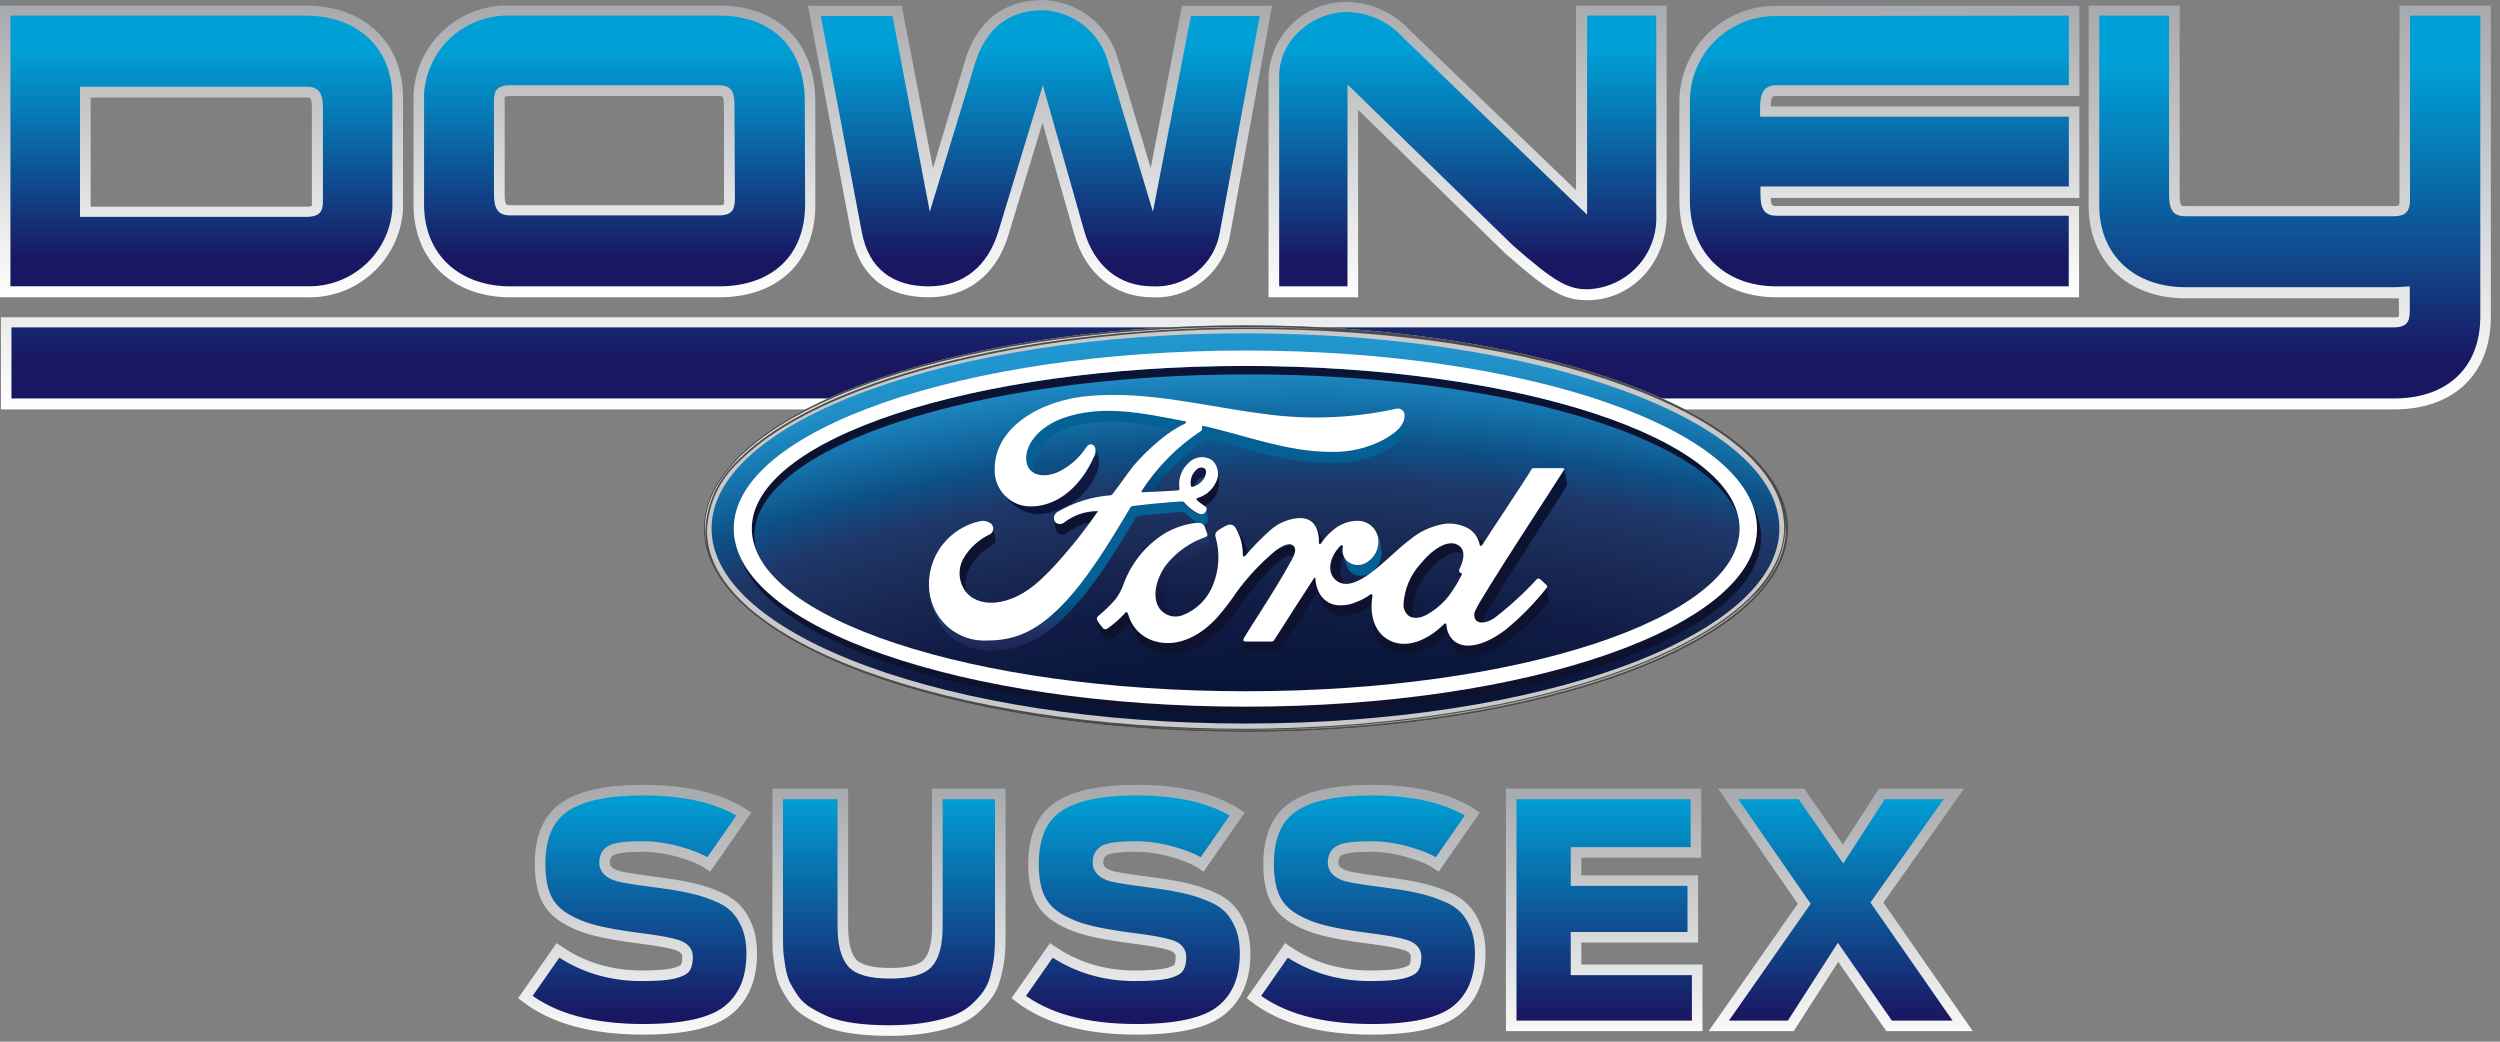 <?xml version="1.0" encoding="UTF-8"?> <svg xmlns="http://www.w3.org/2000/svg" width="240" height="100" viewBox="0 0 240 100" fill="none"><rect x="0" y="0" width="240" height="100" fill="#808080" stroke="none"/><path d="M29.39 28.54H0V0.53H29.35C34.94 0.53 38.69 4.09 38.69 9.41V20.13C38.538 22.464 37.483 24.648 35.749 26.217C34.015 27.787 31.738 28.62 29.4 28.54H29.39ZM8.7 19.84H29.39C29.577 19.857 29.766 19.83 29.94 19.76C29.94 19.7 29.94 19.37 29.94 19.17V10.53C29.94 9.36 29.83 9.36 29.41 9.36H8.7V19.84Z" fill="url(#paint0_linear_2596_21434)"></path><path d="M69 28.54H49C43.44 28.54 39.7 24.97 39.7 19.66V8.93C39.854 6.596 40.912 4.413 42.648 2.845C44.384 1.277 46.662 0.447 49 0.53H69C74.72 0.53 78.27 4.08 78.27 9.79V19.66C78.27 25.14 74.72 28.54 69 28.54ZM49 9.22C48.813 9.203 48.624 9.23 48.45 9.3C48.437 9.5 48.437 9.7 48.45 9.9V18.54C48.45 19.7 48.57 19.7 48.99 19.7H69C69.17 19.717 69.341 19.693 69.5 19.63C69.525 19.384 69.525 19.136 69.5 18.89V10.39C69.5 9.22 69.42 9.22 69.03 9.22H49Z" fill="url(#paint1_linear_2596_21434)"></path><path d="M110.65 28.54C107.03 28.54 104.23 26.31 103.14 22.54L100.08 11.8L96.8 22.59C95.66 26.37 92.87 28.54 89.15 28.54C85.03 28.54 82.46 26.44 81.73 22.48L77.57 0.56H86.57L89.57 16.15L92.65 5.81C93.8 2 96.38 0 100.11 0C101.787 0.053 103.402 0.65 104.711 1.699C106.02 2.749 106.953 4.195 107.37 5.82L110.47 16.14L113.47 0.56H122.12L118.1 22.48C117.819 24.229 116.905 25.813 115.531 26.931C114.157 28.049 112.419 28.621 110.65 28.54Z" fill="url(#paint2_linear_2596_21434)"></path><path d="M152.36 28.82C149.99 28.82 148.48 27.82 144.53 24.35L130.38 10.54V28.54H121.78V7.33C121.863 5.386 122.702 3.55 124.118 2.215C125.533 0.88 127.414 0.15 129.36 0.18C130.493 0.212 131.607 0.47 132.638 0.941C133.669 1.412 134.594 2.085 135.36 2.92L151.3 18.26V0.53H160V20.64C160 25.23 156.65 28.82 152.38 28.82H152.36Z" fill="url(#paint3_linear_2596_21434)"></path><path d="M199.62 28.54H170.55C164.97 28.54 161.22 24.81 161.22 19.27V9.86C161.209 8.633 161.444 7.417 161.909 6.281C162.374 5.146 163.062 4.115 163.931 3.249C164.8 2.383 165.833 1.699 166.969 1.237C168.106 0.776 169.323 0.545 170.55 0.56H199.62V9.22H170.55C170.18 9.22 170.01 9.22 169.99 10.22H199.62V19H170C170 19.78 170.18 19.78 170.52 19.78H199.59V28.59L199.62 28.54Z" fill="url(#paint4_linear_2596_21434)"></path><path d="M229.87 39.3H0.09V30.46H229.79C229.96 30.477 230.131 30.453 230.29 30.39C230.315 30.141 230.315 29.889 230.29 29.64V28.64H209.81C204.25 28.64 200.51 25.07 200.51 19.76V0.53H209.25V18.62C209.25 19.78 209.36 19.78 209.78 19.78H229.78C229.954 19.798 230.13 19.771 230.29 19.7C230.33 19.608 230.35 19.51 230.35 19.41V0.53H239.12V30.42C239.12 35.89 235.57 39.3 229.86 39.3H229.87Z" fill="url(#paint5_linear_2596_21434)"></path><path d="M1 1.5H29.35C34.2 1.5 37.67 4.5 37.67 9.37V20C37.536 22.08 36.596 24.025 35.049 25.422C33.503 26.819 31.473 27.557 29.39 27.48H1V1.5ZM7.68 20.82H29.39C31 20.82 31 20 31 19.13V10.49C31 9.23 30.82 8.32 29.45 8.32H7.68V20.82Z" fill="url(#paint6_linear_2596_21434)"></path><path d="M77.29 19.62C77.29 24.62 74.02 27.49 69.03 27.49H49C44.16 27.49 40.71 24.49 40.71 19.62V9C40.839 6.915 41.779 4.963 43.328 3.562C44.877 2.16 46.913 1.42 49 1.5H69C74.45 1.5 77.26 4.91 77.26 9.76L77.29 19.62ZM70.51 10.35C70.51 9.26 70.51 8.18 69.03 8.18H49C47.42 8.18 47.42 9.02 47.42 9.86V18.5C47.42 19.76 47.6 20.68 48.97 20.68H69C70.55 20.68 70.55 19.8 70.55 18.85L70.51 10.35Z" fill="url(#paint7_linear_2596_21434)"></path><path d="M85.68 1.54L89.26 20.33L93.61 6.07C94.61 2.84 96.74 0.98 100.11 0.98C101.567 1.038 102.966 1.565 104.099 2.482C105.232 3.399 106.039 4.657 106.4 6.07L110.68 20.33L114.33 1.54H120.93L117.11 22.26C116.87 23.778 116.075 25.153 114.88 26.119C113.685 27.085 112.174 27.573 110.64 27.49C107.41 27.49 105.06 25.49 104.11 22.26L100.11 8.18L95.83 22.26C94.83 25.52 92.53 27.49 89.15 27.49C85.77 27.49 83.4 25.87 82.73 22.26L78.8 1.54H85.68Z" fill="url(#paint8_linear_2596_21434)"></path><path d="M122.8 7.3C122.8 3.86 125.96 1.15 129.36 1.15C130.37 1.177 131.365 1.409 132.283 1.832C133.201 2.255 134.023 2.86 134.7 3.61L152.36 20.61V1.5H159V20.61C159.043 21.515 158.906 22.419 158.596 23.271C158.287 24.122 157.811 24.904 157.197 25.57C156.583 26.236 155.843 26.773 155.019 27.151C154.196 27.529 153.305 27.739 152.4 27.77C150.47 27.77 149.21 27.03 145.24 23.56L129.36 8.11V27.49H122.8V7.3Z" fill="url(#paint9_linear_2596_21434)"></path><path d="M198.61 1.5V8.18H170.55C169.15 8.18 168.97 9.23 168.97 10.35V11.2H198.61V17.9H169V18.5C169 19.76 169.17 20.71 170.54 20.71H198.6V27.49H170.55C165.55 27.49 162.23 24.22 162.23 19.24V9.83C162.215 8.735 162.42 7.648 162.834 6.633C163.247 5.619 163.86 4.697 164.636 3.924C165.412 3.151 166.335 2.542 167.351 2.132C168.367 1.722 169.455 1.521 170.55 1.54L198.61 1.5Z" fill="url(#paint10_linear_2596_21434)"></path><path d="M231.34 27.5C230.85 27.5 230.34 27.57 229.86 27.57H209.81C204.97 27.57 201.53 24.57 201.53 19.71V1.5H208.23V18.58C208.23 19.85 208.41 20.76 209.78 20.76H229.78C231.05 20.76 231.29 20.16 231.36 19.42V1.5H238.11V30.38C238.11 35.38 234.84 38.25 229.85 38.25H1.1V31.43H229.79C231.34 31.43 231.34 30.56 231.34 29.61V27.5Z" fill="url(#paint11_linear_2596_21434)"></path><path d="M119.56 31.23C90.67 31.23 67.56 39.89 67.56 50.75C67.56 61.61 90.91 70.27 119.61 70.27C148.31 70.27 171.67 61.51 171.67 50.75C171.67 39.99 148.31 31.23 119.61 31.23M171.35 49.23C171.35 49.33 171.35 49.42 171.35 49.51C171.344 49.417 171.344 49.323 171.35 49.23Z" fill="#C9C9CA"></path><path d="M119.56 32C91.25 32 68.31 40.37 68.31 50.73C68.31 61.09 91.25 69.46 119.56 69.46C147.87 69.46 170.82 61.08 170.82 50.73C170.82 40.38 147.88 32 119.56 32Z" fill="url(#paint12_radial_2596_21434)"></path><path d="M119.8 35.94C143.87 35.94 163.8 41.82 166.8 49.43C164.8 41.43 144.4 35.13 119.57 35.13C93.4 35.13 72.18 42.13 72.18 50.74C72.183 51.453 72.322 52.159 72.59 52.82C72.479 52.375 72.422 51.919 72.42 51.46C72.42 42.89 93.63 35.94 119.81 35.94H119.8Z" fill="url(#paint13_linear_2596_21434)"></path><path d="M168.36 48.79C168.573 49.435 168.677 50.111 168.67 50.79C168.67 60.24 146.67 67.89 119.56 67.89C95.42 67.89 75.35 61.83 71.22 53.84C74.36 62.14 94.88 68.55 119.76 68.58H120.06C147.11 68.58 169.06 60.98 169.06 51.58C169.051 50.612 168.825 49.659 168.4 48.79H168.36Z" fill="url(#paint14_linear_2596_21434)"></path><path d="M129 53.38C128.89 53.096 128.869 52.786 128.94 52.49C128.94 52.38 128.82 52.28 128.7 52.4C127.6 53.54 127.52 55.03 128.24 55.69C128.476 55.913 128.785 56.045 129.11 56.06C128.833 55.672 128.675 55.212 128.656 54.736C128.636 54.26 128.756 53.789 129 53.38Z" fill="url(#paint15_linear_2596_21434)"></path><path d="M140.15 55.58L140.32 55.24C140.32 55.14 140.32 55.12 140.32 55.1C140.32 55.08 140.09 54.97 140.08 54.88C140.074 54.864 140.074 54.846 140.08 54.83C140.08 55.01 140.14 55.33 140.17 55.57L140.15 55.58Z" fill="url(#paint16_linear_2596_21434)"></path><path d="M141.4 51.09C141.741 51.395 141.967 51.808 142.04 52.26C142.04 52.45 142.19 52.47 142.31 52.31C142.342 52.254 142.379 52.2 142.42 52.15L142.32 52.02C142.034 51.69 141.727 51.38 141.4 51.09Z" fill="url(#paint17_linear_2596_21434)"></path><path d="M126.17 50.37C126.49 50.883 126.634 51.487 126.58 52.09C126.58 52.28 126.71 52.26 126.81 52.09L126.95 51.89C126.789 51.326 126.524 50.797 126.17 50.33V50.37Z" fill="url(#paint18_linear_2596_21434)"></path><path d="M139.86 52.32C138.96 51.88 137.57 52.68 136.32 54.22C135.377 55.268 134.814 56.603 134.72 58.01C134.702 58.241 134.743 58.474 134.842 58.684C134.94 58.894 135.091 59.076 135.28 59.21C135.4 59.278 135.533 59.322 135.67 59.34C135.622 59.178 135.598 59.009 135.6 58.84C135.584 57.432 136.082 56.067 137 55C138.25 53.47 139.55 52.71 140.46 53.13C140.44 52.953 140.373 52.784 140.265 52.642C140.158 52.499 140.015 52.388 139.85 52.32H139.86Z" fill="url(#paint19_linear_2596_21434)"></path><path d="M112.74 54.87C113.577 53.797 114.71 52.994 116 52.56C116.031 52.551 116.061 52.536 116.085 52.515C116.11 52.494 116.131 52.468 116.145 52.439C116.159 52.41 116.167 52.377 116.168 52.345C116.169 52.312 116.163 52.28 116.15 52.25C116.1 52.01 115.93 51.4 115.87 51.25C115.885 51.279 115.892 51.311 115.892 51.344C115.892 51.376 115.884 51.408 115.87 51.437C115.855 51.467 115.834 51.492 115.808 51.511C115.782 51.531 115.752 51.544 115.72 51.55C114.258 52.066 112.97 52.98 112 54.19C110.91 55.66 110.61 57.43 111.35 58.44C111.505 58.666 111.715 58.848 111.96 58.97C111.773 58.27 111.75 57.535 111.892 56.825C112.035 56.114 112.338 55.445 112.78 54.87H112.74Z" fill="url(#paint20_linear_2596_21434)"></path><path d="M119.75 62.56H122.63C122.684 62.558 122.736 62.542 122.781 62.514C122.827 62.486 122.864 62.447 122.89 62.4C124.07 60.57 125.31 58.58 126.51 56.75C126.609 57.426 126.92 58.053 127.4 58.54C127.619 58.74 127.876 58.893 128.157 58.99C128.437 59.086 128.734 59.123 129.03 59.1C129.706 59.056 130.366 58.876 130.97 58.57C131.21 58.463 131.441 58.336 131.66 58.19C131.663 57.854 131.696 57.52 131.76 57.19C131.76 57.19 131.76 56.92 131.53 57.06C131.132 57.353 130.694 57.589 130.23 57.76C129.735 57.989 129.195 58.101 128.65 58.09C128.248 58.105 127.85 58.011 127.498 57.817C127.146 57.623 126.853 57.337 126.65 56.99C126.393 56.531 126.252 56.016 126.24 55.49C126.24 55.49 126.17 55.35 126.09 55.49C124.8 57.49 123.59 59.39 122.3 61.4C122.276 61.448 122.239 61.489 122.193 61.517C122.147 61.545 122.094 61.56 122.04 61.56H119.49C119.454 61.562 119.418 61.553 119.387 61.533C119.356 61.513 119.333 61.484 119.32 61.45C119.39 61.76 119.5 62.31 119.53 62.45C119.537 62.492 119.56 62.529 119.593 62.555C119.626 62.581 119.668 62.593 119.71 62.59L119.75 62.56Z" fill="url(#paint21_linear_2596_21434)"></path><path d="M132.35 61.46C132.594 61.873 132.938 62.217 133.35 62.46C135.04 63.3 137.45 62.35 139 60.87C139.07 61.14 139.16 61.46 139.17 61.51C139.252 61.81 139.395 62.089 139.59 62.33C140.64 63.53 142.89 62.98 145.23 61.17C146.508 60.163 147.672 59.02 148.7 57.76C148.7 57.71 148.7 57.62 148.7 57.49C148.63 57.19 148.52 56.65 148.46 56.37C148.459 56.418 148.441 56.464 148.41 56.5C147.253 57.972 145.939 59.313 144.49 60.5C142.49 62.08 140.42 62.5 139.41 61.5C139.055 61.128 138.842 60.643 138.81 60.13C138.81 59.88 138.67 59.87 138.55 59.99C137.35 61.18 135.26 62.5 133.35 61.56C132.9 61.323 132.514 60.981 132.223 60.563C131.932 60.146 131.746 59.664 131.68 59.16C131.774 59.971 131.98 60.765 132.29 61.52L132.35 61.46Z" fill="url(#paint22_linear_2596_21434)"></path><path d="M131.51 55C131.896 54.784 132.208 54.456 132.406 54.06C132.604 53.665 132.679 53.219 132.62 52.78C132.586 52.198 132.422 51.63 132.14 51.12C132.338 51.483 132.408 51.902 132.34 52.31C132.294 52.68 132.159 53.033 131.946 53.34C131.734 53.646 131.45 53.897 131.12 54.07C130.842 54.219 130.525 54.281 130.211 54.247C129.897 54.213 129.6 54.085 129.36 53.88C129.214 53.748 129.101 53.584 129.03 53.4C129.092 53.824 129.22 54.236 129.41 54.62C129.52 54.786 129.663 54.928 129.83 55.038C129.996 55.147 130.183 55.222 130.379 55.257C130.575 55.293 130.776 55.288 130.971 55.244C131.165 55.2 131.349 55.117 131.51 55Z" fill="url(#paint23_linear_2596_21434)"></path><path d="M150.14 45.15C149.75 45.83 142.14 57.44 141.64 58.64C141.563 58.774 141.522 58.925 141.522 59.08C141.522 59.234 141.563 59.386 141.64 59.52C141.714 59.618 141.812 59.695 141.924 59.746C142.035 59.796 142.158 59.819 142.28 59.81C142.32 59.642 142.373 59.479 142.44 59.32C142.92 58.12 150.06 47.32 150.44 46.58C150.46 46.525 150.46 46.465 150.44 46.41C150.44 46.3 150.18 45.15 150.15 45.04C150.158 45.057 150.161 45.076 150.161 45.095C150.161 45.114 150.158 45.133 150.15 45.15H150.14Z" fill="url(#paint24_linear_2596_21434)"></path><path d="M118.5 50.55L118.56 50.62C119.044 51.415 119.297 52.329 119.29 53.26C119.29 53.47 119.41 53.48 119.51 53.37L119.78 53.08C119.645 52.57 119.461 52.074 119.23 51.6C119.035 51.219 118.789 50.866 118.5 50.55Z" fill="url(#paint25_linear_2596_21434)"></path><path d="M106.19 61.4C106.246 61.429 106.307 61.444 106.37 61.444C106.433 61.444 106.494 61.429 106.55 61.4C107.207 61.029 107.801 60.556 108.31 60C108.42 59.89 108.54 60 108.58 60.08C108.738 60.556 108.964 61.008 109.25 61.42C109.633 61.995 110.212 62.411 110.88 62.59C112.014 62.911 113.224 62.837 114.31 62.38C115.525 61.864 116.614 61.089 117.5 60.11C118.177 59.337 118.805 58.522 119.38 57.67C120.358 56.33 121.467 55.09 122.69 53.97C123.23 53.51 123.81 53.21 124.18 53.36C124.4 52.79 124.3 52.47 124.06 52.36C123.82 52.25 122.99 52.48 122.39 52.94C120.992 54.12 119.74 55.463 118.66 56.94C118.087 57.794 117.459 58.609 116.78 59.38C115.09 61.22 112.84 62.28 110.67 61.55C110.096 61.354 109.58 61.018 109.168 60.573C108.756 60.128 108.461 59.587 108.31 59C108.24 58.77 108.11 58.71 107.99 58.86C107.505 59.425 106.946 59.922 106.33 60.34C106.281 60.385 106.221 60.415 106.156 60.429C106.091 60.443 106.023 60.44 105.96 60.42C105.703 60.16 105.481 59.868 105.3 59.55C105.3 59.55 105.3 59.55 105.3 59.49C105.378 60.211 105.699 60.885 106.21 61.4H106.19Z" fill="url(#paint26_linear_2596_21434)"></path><path d="M93.12 54.47C93.589 53.576 94.313 52.842 95.2 52.36C95.52 52.15 95.67 51.95 95.48 51.42C95.42 51.26 95.39 50.99 95.33 50.74C95.34 50.854 95.316 50.968 95.261 51.068C95.206 51.167 95.122 51.248 95.02 51.3C93.933 51.809 93.029 52.64 92.43 53.68C92.179 54.146 92.06 54.671 92.085 55.199C92.109 55.728 92.277 56.239 92.57 56.68C92.628 56.764 92.691 56.844 92.76 56.92C92.59 56.08 92.718 55.207 93.12 54.45V54.47Z" fill="url(#paint27_linear_2596_21434)"></path><path d="M102.59 41.07C105.96 39.96 109.7 40.66 112.71 41.31C113.14 41.04 113.5 40.86 113.87 40.66C114.06 40.56 113.87 40.45 113.79 40.45C109.91 39.72 105.87 38.77 102.01 40.2C99.34 41.2 98.16 43.32 98.73 44.74C98.827 44.994 99.002 45.211 99.23 45.36C99.05 44.06 100.02 41.92 102.59 41.07Z" fill="url(#paint28_linear_2596_21434)"></path><path d="M91.66 61.39C92.666 62.105 93.876 62.477 95.11 62.45C97.68 62.45 100.03 61.45 102.52 58.9C105.01 56.35 106.98 53.08 109.02 49.72C109.09 49.61 109.16 49.55 109.51 49.51C110.79 49.35 111.93 49.28 113.07 49.17C113.4 49.17 113.66 49.11 113.78 49.23C114.143 49.605 114.545 49.941 114.98 50.23C115.163 50.215 115.344 50.269 115.49 50.38C115.614 50.362 115.729 50.306 115.82 50.22C115.879 50.161 115.922 50.087 115.945 50.007C115.968 49.926 115.969 49.841 115.95 49.76C115.909 49.42 115.836 49.085 115.73 48.76C115.757 48.834 115.763 48.914 115.745 48.99C115.727 49.066 115.687 49.136 115.63 49.19C115.581 49.252 115.519 49.302 115.448 49.336C115.377 49.371 115.299 49.389 115.22 49.39C115.072 49.379 114.93 49.327 114.81 49.24C114.364 49.003 113.967 48.684 113.64 48.3C113.53 48.16 113.47 48.16 113.2 48.17C111.99 48.24 110.11 48.43 108.83 48.59C108.52 48.59 108.47 48.68 108.41 48.79C106.41 52.15 104.19 55.79 101.8 58.2C99.24 60.81 97.11 61.49 94.8 61.51C93.55 61.586 92.313 61.222 91.305 60.48C90.296 59.738 89.58 58.666 89.28 57.45C89.598 59.005 90.421 60.411 91.62 61.45L91.66 61.39Z" fill="url(#paint29_linear_2596_21434)"></path><path d="M101.3 50.09C101.241 50.005 101.209 49.904 101.21 49.8C101.199 50.247 101.298 50.691 101.5 51.09C101.554 51.158 101.622 51.214 101.698 51.256C101.774 51.298 101.858 51.324 101.944 51.333C102.031 51.343 102.118 51.335 102.201 51.31C102.285 51.285 102.363 51.245 102.43 51.19C103.1 50.668 103.879 50.306 104.71 50.13L105.38 49.2C105.386 49.188 105.389 49.174 105.389 49.16C105.389 49.146 105.386 49.132 105.38 49.12C105.38 49.12 105.38 49.12 105.29 49.12C104.148 49.141 103.043 49.53 102.14 50.23C102.009 50.321 101.849 50.357 101.692 50.331C101.535 50.305 101.394 50.218 101.3 50.09Z" fill="url(#paint30_linear_2596_21434)"></path><path d="M132.75 42.22C131.184 43.028 129.441 43.43 127.68 43.39C123.41 43.39 119.43 41.76 115.31 40.86C115.31 41.04 115.37 41.26 115.22 41.37C112.926 42.878 110.974 44.851 109.49 47.16C109.49 47.21 109.49 47.27 109.55 47.26H110.62C111.843 45.422 113.424 43.851 115.27 42.64C115.43 42.53 115.58 42.45 115.53 42.01C119.66 42.92 122.8 44.44 128.13 44.46C129.87 44.427 131.579 43.999 133.13 43.21C134.52 42.37 134.89 41.76 134.94 41.11C134.941 40.888 134.914 40.666 134.86 40.45C134.829 40.211 134.782 39.973 134.72 39.74C134.741 39.836 134.741 39.934 134.72 40.03C134.72 40.78 134.1 41.49 132.72 42.27L132.75 42.22Z" fill="url(#paint31_linear_2596_21434)"></path><path d="M114.91 45L114.75 45.15C114.572 45.333 114.438 45.554 114.356 45.797C114.275 46.039 114.249 46.296 114.28 46.55C114.28 46.72 114.38 46.76 114.45 46.74L114.69 46.67C114.724 46.41 114.852 46.172 115.05 46C115.126 45.929 115.216 45.876 115.314 45.843C115.413 45.81 115.517 45.799 115.62 45.81C115.77 45.5 115.82 45.13 115.62 44.96C115.517 44.88 115.39 44.837 115.26 44.837C115.13 44.837 115.003 44.88 114.9 44.96L114.91 45Z" fill="url(#paint32_linear_2596_21434)"></path><path d="M116.55 46.46C116.38 46.783 116.146 47.069 115.863 47.299C115.579 47.529 115.252 47.7 114.9 47.8C114.9 47.8 114.77 47.8 114.79 47.95C114.81 48.1 115.24 48.36 115.52 48.56H115.62C116.134 48.349 116.546 47.948 116.77 47.44C117.004 46.973 117.081 46.444 116.99 45.93C116.96 45.505 116.855 45.089 116.68 44.7C116.797 44.99 116.846 45.303 116.824 45.615C116.801 45.927 116.708 46.23 116.55 46.5V46.46Z" fill="url(#paint33_linear_2596_21434)"></path><path d="M105.08 43.79C103.95 46.44 101.8 48.55 99.17 48.63C98.535 48.674 97.901 48.537 97.34 48.237C96.779 47.936 96.315 47.483 96 46.93C96.449 47.701 97.077 48.352 97.83 48.83C98.456 49.207 99.18 49.388 99.91 49.35C101.135 49.235 102.302 48.774 103.276 48.022C104.249 47.27 104.989 46.256 105.41 45.1C105.548 44.63 105.548 44.13 105.41 43.66C105.372 43.422 105.312 43.187 105.23 42.96C105.317 43.235 105.292 43.533 105.16 43.79H105.08Z" fill="url(#paint34_linear_2596_21434)"></path><path d="M119.56 31.23C90.67 31.23 67.56 39.89 67.56 50.75C67.56 61.61 90.91 70.27 119.61 70.27C148.31 70.27 171.67 61.51 171.67 50.75C171.67 39.99 148.31 31.23 119.61 31.23M67.87 51C67.912 49.725 68.211 48.472 68.749 47.316C69.287 46.16 70.052 45.124 71 44.27C78.46 36.76 98 31.68 119.5 31.59C148 31.47 171.23 39.97 171.28 50.59C171.28 52.87 170.22 55.11 168.1 57.24C160.65 64.76 141.19 69.87 119.67 69.96C91.15 70 67.92 61.53 67.87 51ZM171.3 49.24C171.3 49.34 171.3 49.43 171.3 49.52C171.294 49.427 171.294 49.333 171.3 49.24Z" fill="#4C4C4C"></path><path d="M67.67 50.75C67.672 51.258 67.729 51.764 67.84 52.26C67.757 51.832 67.713 51.396 67.71 50.96C67.755 49.673 68.058 48.407 68.6 47.239C69.143 46.071 69.915 45.024 70.87 44.16C78.36 36.6 97.87 31.52 119.48 31.43C122.48 31.43 125.39 31.5 128.25 31.67C125.357 31.477 122.46 31.383 119.56 31.39C90.79 31.39 67.67 40 67.67 50.75Z" fill="url(#paint35_linear_2596_21434)"></path><path d="M168.2 57.31C160.73 64.84 141.2 69.98 119.65 70.07C116.67 70.07 113.693 69.99 110.72 69.83C113.59 70.01 116.55 70.1 119.56 70.1C148.18 70.1 171.45 61.37 171.45 50.75C171.451 50.348 171.418 49.946 171.35 49.55C171.399 49.881 171.422 50.215 171.42 50.55C171.363 51.836 171.048 53.098 170.495 54.261C169.942 55.424 169.162 56.464 168.2 57.32" fill="url(#paint36_linear_2596_21434)"></path><path d="M119.56 33.65C92.43 33.65 70.44 41.3 70.44 50.74C70.44 60.18 92.44 67.84 119.56 67.84C146.68 67.84 168.67 60.19 168.67 50.74C168.67 41.29 146.67 33.65 119.56 33.65ZM119.56 66.36C93.39 66.36 72.17 59.36 72.17 50.74C72.17 42.12 93.39 35.13 119.56 35.13C145.73 35.13 167 42.12 167 50.74C167 59.36 145.79 66.36 119.61 66.36H119.56Z" fill="white"></path><path d="M150.14 45.15C150.21 45.03 150.14 44.94 149.99 44.94H147.36C147.16 44.94 147.07 44.94 146.97 45.14C146.67 45.72 142.97 51.23 142.31 52.3C142.19 52.46 142.05 52.44 142.04 52.25C141.962 51.86 141.783 51.497 141.522 51.198C141.26 50.898 140.926 50.671 140.55 50.54C139.917 50.281 139.225 50.201 138.55 50.31C137.36 50.529 136.247 51.053 135.32 51.83C133.89 52.92 132.66 54.32 131.07 55.36C130.2 55.93 129.07 56.42 128.22 55.68C127.37 54.94 127.58 53.53 128.68 52.39C128.8 52.27 128.94 52.39 128.92 52.48C128.858 52.727 128.864 52.986 128.936 53.231C129.008 53.475 129.144 53.696 129.33 53.87C129.57 54.075 129.867 54.203 130.181 54.237C130.495 54.271 130.812 54.209 131.09 54.06C131.42 53.887 131.704 53.636 131.916 53.33C132.129 53.023 132.264 52.67 132.31 52.3C132.352 52.029 132.338 51.752 132.269 51.486C132.199 51.22 132.075 50.972 131.906 50.756C131.736 50.541 131.523 50.362 131.282 50.232C131.04 50.102 130.774 50.023 130.5 50C130.014 49.981 129.529 50.059 129.074 50.231C128.618 50.403 128.202 50.664 127.85 51C127.459 51.325 127.121 51.709 126.85 52.14C126.75 52.27 126.62 52.29 126.62 52.09C126.62 50.6 126.04 49.75 124.81 49.73C123.774 49.776 122.784 50.171 122 50.85C121.12 51.632 120.295 52.474 119.53 53.37C119.43 53.48 119.34 53.47 119.31 53.26C119.317 52.329 119.065 51.415 118.58 50.62C118.493 50.498 118.366 50.413 118.221 50.377C118.076 50.343 117.923 50.361 117.79 50.43C117.457 50.581 117.142 50.769 116.85 50.99C116.768 51.061 116.709 51.156 116.682 51.261C116.655 51.367 116.662 51.478 116.7 51.58C117.133 53.096 117.041 54.713 116.44 56.17C116.185 56.823 115.798 57.416 115.302 57.912C114.806 58.408 114.213 58.795 113.56 59.05C113.173 59.208 112.745 59.233 112.342 59.123C111.939 59.013 111.583 58.773 111.33 58.44C110.59 57.44 110.89 55.66 111.98 54.19C112.961 52.974 114.264 52.059 115.74 51.55C115.9 51.48 115.94 51.38 115.89 51.24C115.84 51.1 115.69 50.7 115.65 50.56C115.52 50.22 115.16 50.16 114.72 50.21C113.725 50.343 112.764 50.665 111.89 51.16C110.003 52.311 108.57 54.077 107.83 56.16C107.652 56.651 107.403 57.112 107.09 57.53C106.572 58.124 106.003 58.673 105.39 59.17C105.346 59.215 105.316 59.273 105.304 59.335C105.291 59.397 105.297 59.461 105.32 59.52C105.501 59.838 105.723 60.13 105.98 60.39C106.044 60.407 106.111 60.409 106.175 60.395C106.239 60.381 106.299 60.352 106.35 60.31C106.958 59.892 107.512 59.402 108 58.85C108.12 58.7 108.25 58.76 108.31 58.99C108.468 59.571 108.767 60.104 109.181 60.542C109.594 60.98 110.109 61.309 110.68 61.5C112.85 62.23 115.09 61.18 116.79 59.34C117.47 58.569 118.098 57.754 118.67 56.9C119.745 55.419 120.997 54.075 122.4 52.9C123 52.44 123.71 52.09 124.07 52.32C124.43 52.55 124.45 52.94 123.99 53.78C122.31 56.85 119.85 60.45 119.39 61.32C119.31 61.47 119.39 61.59 119.54 61.59H122.08C122.135 61.589 122.189 61.573 122.235 61.543C122.281 61.513 122.317 61.47 122.34 61.42C123.63 59.42 124.84 57.49 126.14 55.51C126.21 55.39 126.28 55.51 126.28 55.51C126.296 56.04 126.44 56.558 126.7 57.02C126.899 57.358 127.185 57.638 127.527 57.83C127.87 58.021 128.258 58.118 128.65 58.11C129.198 58.122 129.742 58.009 130.24 57.78C130.703 57.607 131.141 57.371 131.54 57.08C131.73 56.95 131.77 57.17 131.76 57.21C131.47 58.81 131.83 60.7 133.42 61.49C135.33 62.43 137.42 61.11 138.62 59.92C138.74 59.8 138.86 59.81 138.87 60.06C138.904 60.575 139.12 61.06 139.48 61.43C140.48 62.43 142.48 62.04 144.56 60.43C146.009 59.243 147.323 57.902 148.48 56.43C148.497 56.414 148.511 56.395 148.521 56.373C148.53 56.352 148.535 56.328 148.535 56.305C148.535 56.282 148.53 56.258 148.521 56.237C148.511 56.215 148.497 56.196 148.48 56.18C148.3 55.99 148.02 55.76 147.84 55.59C147.799 55.557 147.748 55.538 147.695 55.538C147.642 55.538 147.591 55.557 147.55 55.59C146.303 56.942 144.945 58.186 143.49 59.31C142.93 59.7 142.04 60.01 141.64 59.48C141.566 59.345 141.527 59.194 141.527 59.04C141.527 58.886 141.566 58.735 141.64 58.6C142.12 57.39 149.75 45.78 150.14 45.1M140.07 54.83C140.07 54.92 140.2 55.01 140.31 55.05C140.42 55.09 140.37 55.05 140.31 55.19C140.028 55.785 139.693 56.354 139.31 56.89C138.95 57.422 138.511 57.897 138.01 58.3C137.24 58.93 136.17 59.63 135.29 59.16C135.102 59.025 134.952 58.843 134.856 58.633C134.759 58.423 134.719 58.191 134.74 57.96C134.829 56.554 135.389 55.219 136.33 54.17C137.58 52.63 138.97 51.83 139.88 52.27C140.79 52.71 140.52 53.8 140.1 54.66C140.086 54.686 140.079 54.715 140.079 54.745C140.079 54.775 140.086 54.804 140.1 54.83" fill="white"></path><path d="M94.85 61.49C93.473 61.582 92.114 61.135 91.062 60.243C90.009 59.35 89.345 58.083 89.21 56.71C89.046 55.128 89.501 53.544 90.48 52.29C91.365 51.165 92.606 50.375 94 50.05C94.197 49.996 94.403 49.989 94.602 50.029C94.802 50.069 94.99 50.155 95.15 50.28C95.222 50.346 95.277 50.428 95.311 50.519C95.346 50.61 95.359 50.708 95.349 50.805C95.339 50.902 95.307 50.995 95.255 51.078C95.204 51.16 95.133 51.229 95.05 51.28C93.963 51.789 93.059 52.62 92.46 53.66C92.211 54.127 92.093 54.652 92.12 55.181C92.146 55.709 92.316 56.22 92.61 56.66C93.75 58.38 96.93 58.43 99.89 55.66C100.596 55.005 101.264 54.311 101.89 53.58C103.138 52.173 104.297 50.69 105.36 49.14C105.366 49.128 105.369 49.114 105.369 49.1C105.369 49.086 105.366 49.072 105.36 49.06C105.36 49.06 105.36 49.06 105.27 49.06C104.131 49.081 103.029 49.47 102.13 50.17C102.001 50.272 101.838 50.319 101.674 50.3C101.511 50.281 101.362 50.198 101.26 50.07C101.174 49.911 101.154 49.724 101.205 49.55C101.255 49.376 101.372 49.228 101.53 49.14C103.074 48.232 104.804 47.688 106.59 47.55C106.635 47.548 106.678 47.535 106.716 47.513C106.755 47.49 106.787 47.458 106.81 47.42C107.53 46.5 108.08 45.66 108.81 44.72C109.583 43.821 110.432 42.991 111.35 42.24C112.096 41.605 112.919 41.068 113.8 40.64C113.98 40.54 113.8 40.43 113.72 40.43C109.83 39.7 105.79 38.75 101.93 40.18C99.26 41.18 98.09 43.3 98.65 44.71C99.05 45.71 100.37 45.88 101.65 45.28C102.729 44.745 103.645 43.93 104.3 42.92C104.68 42.34 105.47 42.76 105.05 43.76C103.92 46.42 101.76 48.52 99.13 48.61C98.647 48.637 98.165 48.563 97.713 48.391C97.261 48.22 96.85 47.955 96.507 47.615C96.164 47.275 95.896 46.866 95.721 46.416C95.546 45.965 95.467 45.483 95.49 45C95.49 41 99.96 38.36 104.65 38C110.29 37.54 115.65 39 121.23 39.72C125.481 40.323 129.805 40.164 134 39.25C134.106 39.215 134.22 39.208 134.329 39.23C134.439 39.252 134.541 39.303 134.625 39.377C134.709 39.451 134.772 39.545 134.808 39.651C134.844 39.757 134.852 39.87 134.83 39.98C134.83 40.72 134.21 41.44 132.83 42.21C131.268 43.028 129.522 43.431 127.76 43.38C123.49 43.38 119.51 41.76 115.4 40.86C115.4 41.04 115.45 41.26 115.3 41.37C113.007 42.876 111.058 44.849 109.58 47.16C109.58 47.21 109.58 47.26 109.64 47.26C110.83 47.2 111.91 47.17 113.03 47.08C113.23 47.08 113.23 47.01 113.22 46.87C113.159 46.426 113.206 45.974 113.357 45.553C113.509 45.131 113.76 44.753 114.09 44.45C114.378 44.14 114.767 43.944 115.187 43.896C115.607 43.849 116.03 43.953 116.38 44.19C116.681 44.479 116.872 44.864 116.919 45.278C116.967 45.693 116.868 46.111 116.64 46.46C116.467 46.783 116.231 47.068 115.946 47.298C115.661 47.528 115.332 47.699 114.98 47.8C114.98 47.8 114.85 47.8 114.87 47.95C114.89 48.1 115.74 48.6 115.81 48.73C115.841 48.805 115.848 48.887 115.83 48.966C115.812 49.045 115.77 49.116 115.71 49.17C115.663 49.231 115.602 49.281 115.533 49.315C115.464 49.35 115.387 49.368 115.31 49.37C115.159 49.352 115.015 49.297 114.89 49.21C114.443 48.975 114.046 48.656 113.72 48.27C113.61 48.14 113.56 48.14 113.29 48.15C112.08 48.22 110.19 48.4 108.91 48.56C108.6 48.56 108.56 48.66 108.49 48.76C106.49 52.13 104.28 55.76 101.88 58.18C99.32 60.79 97.19 61.47 94.88 61.49M114.31 46.55C114.31 46.72 114.41 46.76 114.48 46.74C114.915 46.621 115.294 46.352 115.55 45.98C115.78 45.64 115.89 45.15 115.66 44.98C115.54 44.903 115.396 44.869 115.254 44.886C115.112 44.902 114.98 44.967 114.88 45.07C114.669 45.254 114.506 45.487 114.407 45.748C114.308 46.01 114.274 46.292 114.31 46.57" fill="white"></path><path d="M61.766 98.814C56.877 98.814 53.1 97.782 50.435 95.718L53.561 91.24C55.925 92.863 58.6 93.674 61.586 93.674C62.948 93.674 63.95 93.604 64.591 93.464C65.252 93.304 65.653 93.114 65.793 92.893C65.933 92.673 66.004 92.322 66.004 91.841C66.004 91.32 65.673 90.95 65.012 90.729C64.351 90.509 63.138 90.288 61.375 90.068C59.632 89.848 58.209 89.597 57.107 89.317C56.005 89.036 55.034 88.635 54.192 88.114C53.351 87.594 52.749 86.922 52.389 86.101C52.028 85.259 51.848 84.217 51.848 82.975C51.848 80.37 52.629 78.537 54.192 77.475C55.755 76.393 58.27 75.852 61.736 75.852C65.823 75.852 69.049 76.614 71.413 78.136L68.047 82.975C67.366 82.514 66.414 82.114 65.192 81.773C63.97 81.432 62.798 81.262 61.676 81.262C60.153 81.262 59.161 81.382 58.7 81.623C58.26 81.843 58.039 82.244 58.039 82.825C58.039 83.426 58.48 83.857 59.361 84.117C59.923 84.257 61.125 84.448 62.968 84.688C64.23 84.849 65.272 85.019 66.094 85.199C66.915 85.359 67.747 85.61 68.588 85.951C69.43 86.271 70.081 86.662 70.542 87.123C71.023 87.584 71.413 88.185 71.714 88.926C72.014 89.667 72.165 90.539 72.165 91.541C72.165 93.965 71.393 95.788 69.851 97.011C68.328 98.213 65.633 98.814 61.766 98.814ZM85.359 98.934C84.117 98.934 82.984 98.864 81.963 98.724C80.961 98.584 80.099 98.373 79.378 98.093C78.677 97.792 78.055 97.471 77.514 97.131C76.974 96.79 76.533 96.379 76.192 95.899C75.852 95.398 75.571 94.927 75.351 94.486C75.15 94.045 75 93.524 74.9 92.923C74.8 92.322 74.729 91.801 74.689 91.36C74.669 90.9 74.659 90.359 74.659 89.737V76.213H80.911V88.896C80.911 90.539 81.201 91.711 81.782 92.412C82.363 93.094 83.585 93.434 85.449 93.434C87.292 93.434 88.504 93.103 89.085 92.442C89.687 91.781 89.987 90.599 89.987 88.896V76.213H96.028V89.737C96.028 90.459 96.008 91.08 95.968 91.601C95.928 92.102 95.828 92.693 95.667 93.374C95.527 94.055 95.317 94.636 95.036 95.117C94.756 95.598 94.345 96.099 93.804 96.62C93.283 97.141 92.652 97.562 91.911 97.882C91.189 98.183 90.268 98.433 89.146 98.634C88.024 98.834 86.761 98.934 85.359 98.934ZM109.132 98.814C104.243 98.814 100.466 97.782 97.801 95.718L100.927 91.24C103.291 92.863 105.966 93.674 108.952 93.674C110.314 93.674 111.316 93.604 111.957 93.464C112.618 93.304 113.019 93.114 113.159 92.893C113.3 92.673 113.37 92.322 113.37 91.841C113.37 91.32 113.039 90.95 112.378 90.729C111.717 90.509 110.504 90.288 108.741 90.068C106.998 89.848 105.575 89.597 104.473 89.317C103.371 89.036 102.4 88.635 101.558 88.114C100.717 87.594 100.116 86.922 99.755 86.101C99.394 85.259 99.214 84.217 99.214 82.975C99.214 80.37 99.995 78.537 101.558 77.475C103.121 76.393 105.636 75.852 109.102 75.852C113.189 75.852 116.415 76.614 118.779 78.136L115.413 82.975C114.732 82.514 113.78 82.114 112.558 81.773C111.336 81.432 110.164 81.262 109.042 81.262C107.519 81.262 106.527 81.382 106.066 81.623C105.626 81.843 105.405 82.244 105.405 82.825C105.405 83.426 105.846 83.857 106.728 84.117C107.289 84.257 108.491 84.448 110.334 84.688C111.596 84.849 112.638 85.019 113.46 85.199C114.281 85.359 115.113 85.61 115.954 85.951C116.796 86.271 117.447 86.662 117.908 87.123C118.389 87.584 118.779 88.185 119.08 88.926C119.381 89.667 119.531 90.539 119.531 91.541C119.531 93.965 118.759 95.788 117.217 97.011C115.694 98.213 112.999 98.814 109.132 98.814ZM131.703 98.814C126.814 98.814 123.037 97.782 120.372 95.718L123.498 91.24C125.862 92.863 128.537 93.674 131.523 93.674C132.885 93.674 133.887 93.604 134.528 93.464C135.189 93.304 135.59 93.114 135.73 92.893C135.871 92.673 135.941 92.322 135.941 91.841C135.941 91.32 135.61 90.95 134.949 90.729C134.288 90.509 133.075 90.288 131.312 90.068C129.569 89.848 128.146 89.597 127.044 89.317C125.942 89.036 124.971 88.635 124.129 88.114C123.288 87.594 122.687 86.922 122.326 86.101C121.965 85.259 121.785 84.217 121.785 82.975C121.785 80.37 122.566 78.537 124.129 77.475C125.692 76.393 128.207 75.852 131.673 75.852C135.76 75.852 138.986 76.614 141.35 78.136L137.984 82.975C137.303 82.514 136.351 82.114 135.129 81.773C133.907 81.432 132.735 81.262 131.613 81.262C130.09 81.262 129.098 81.382 128.637 81.623C128.197 81.843 127.976 82.244 127.976 82.825C127.976 83.426 128.417 83.857 129.299 84.117C129.86 84.257 131.062 84.448 132.905 84.688C134.167 84.849 135.209 85.019 136.031 85.199C136.852 85.359 137.684 85.61 138.525 85.951C139.367 86.271 140.018 86.662 140.479 87.123C140.96 87.584 141.35 88.185 141.651 88.926C141.952 89.667 142.102 90.539 142.102 91.541C142.102 93.965 141.33 95.788 139.788 97.011C138.265 98.213 135.57 98.814 131.703 98.814ZM145.077 98.483V76.213H162.809V81.833H151.299V84.538H162.509V89.978H151.299V93.103H162.93V98.483H145.077ZM181.353 98.483L176.454 91.421L171.916 98.483H165.003L173.208 86.762L165.905 76.213H172.938L176.935 81.983L180.662 76.213H187.574L180.181 86.642L188.416 98.483H181.353Z" fill="url(#paint37_linear_2596_21434)"></path><path d="M61.766 98.814C56.877 98.814 53.1 97.782 50.435 95.718L53.561 91.24C55.925 92.863 58.6 93.674 61.586 93.674C62.948 93.674 63.95 93.604 64.591 93.464C65.252 93.304 65.653 93.114 65.793 92.893C65.933 92.673 66.004 92.322 66.004 91.841C66.004 91.32 65.673 90.95 65.012 90.729C64.351 90.509 63.138 90.288 61.375 90.068C59.632 89.848 58.209 89.597 57.107 89.317C56.005 89.036 55.034 88.635 54.192 88.114C53.351 87.594 52.749 86.922 52.389 86.101C52.028 85.259 51.848 84.217 51.848 82.975C51.848 80.37 52.629 78.537 54.192 77.475C55.755 76.393 58.27 75.852 61.736 75.852C65.823 75.852 69.049 76.614 71.413 78.136L68.047 82.975C67.366 82.514 66.414 82.114 65.192 81.773C63.97 81.432 62.798 81.262 61.676 81.262C60.153 81.262 59.161 81.382 58.7 81.623C58.26 81.843 58.039 82.244 58.039 82.825C58.039 83.426 58.48 83.857 59.361 84.117C59.923 84.257 61.125 84.448 62.968 84.688C64.23 84.849 65.272 85.019 66.094 85.199C66.915 85.359 67.747 85.61 68.588 85.951C69.43 86.271 70.081 86.662 70.542 87.123C71.023 87.584 71.413 88.185 71.714 88.926C72.014 89.667 72.165 90.539 72.165 91.541C72.165 93.965 71.393 95.788 69.851 97.011C68.328 98.213 65.633 98.814 61.766 98.814ZM85.359 98.934C84.117 98.934 82.984 98.864 81.963 98.724C80.961 98.584 80.099 98.373 79.378 98.093C78.677 97.792 78.055 97.471 77.514 97.131C76.974 96.79 76.533 96.379 76.192 95.899C75.852 95.398 75.571 94.927 75.351 94.486C75.15 94.045 75 93.524 74.9 92.923C74.8 92.322 74.729 91.801 74.689 91.36C74.669 90.9 74.659 90.359 74.659 89.737V76.213H80.911V88.896C80.911 90.539 81.201 91.711 81.782 92.412C82.363 93.094 83.585 93.434 85.449 93.434C87.292 93.434 88.504 93.103 89.085 92.442C89.687 91.781 89.987 90.599 89.987 88.896V76.213H96.028V89.737C96.028 90.459 96.008 91.08 95.968 91.601C95.928 92.102 95.828 92.693 95.667 93.374C95.527 94.055 95.317 94.636 95.036 95.117C94.756 95.598 94.345 96.099 93.804 96.62C93.283 97.141 92.652 97.562 91.911 97.882C91.189 98.183 90.268 98.433 89.146 98.634C88.024 98.834 86.761 98.934 85.359 98.934ZM109.132 98.814C104.243 98.814 100.466 97.782 97.801 95.718L100.927 91.24C103.291 92.863 105.966 93.674 108.952 93.674C110.314 93.674 111.316 93.604 111.957 93.464C112.618 93.304 113.019 93.114 113.159 92.893C113.3 92.673 113.37 92.322 113.37 91.841C113.37 91.32 113.039 90.95 112.378 90.729C111.717 90.509 110.504 90.288 108.741 90.068C106.998 89.848 105.575 89.597 104.473 89.317C103.371 89.036 102.4 88.635 101.558 88.114C100.717 87.594 100.116 86.922 99.755 86.101C99.394 85.259 99.214 84.217 99.214 82.975C99.214 80.37 99.995 78.537 101.558 77.475C103.121 76.393 105.636 75.852 109.102 75.852C113.189 75.852 116.415 76.614 118.779 78.136L115.413 82.975C114.732 82.514 113.78 82.114 112.558 81.773C111.336 81.432 110.164 81.262 109.042 81.262C107.519 81.262 106.527 81.382 106.066 81.623C105.626 81.843 105.405 82.244 105.405 82.825C105.405 83.426 105.846 83.857 106.728 84.117C107.289 84.257 108.491 84.448 110.334 84.688C111.596 84.849 112.638 85.019 113.46 85.199C114.281 85.359 115.113 85.61 115.954 85.951C116.796 86.271 117.447 86.662 117.908 87.123C118.389 87.584 118.779 88.185 119.08 88.926C119.381 89.667 119.531 90.539 119.531 91.541C119.531 93.965 118.759 95.788 117.217 97.011C115.694 98.213 112.999 98.814 109.132 98.814ZM131.703 98.814C126.814 98.814 123.037 97.782 120.372 95.718L123.498 91.24C125.862 92.863 128.537 93.674 131.523 93.674C132.885 93.674 133.887 93.604 134.528 93.464C135.189 93.304 135.59 93.114 135.73 92.893C135.871 92.673 135.941 92.322 135.941 91.841C135.941 91.32 135.61 90.95 134.949 90.729C134.288 90.509 133.075 90.288 131.312 90.068C129.569 89.848 128.146 89.597 127.044 89.317C125.942 89.036 124.971 88.635 124.129 88.114C123.288 87.594 122.687 86.922 122.326 86.101C121.965 85.259 121.785 84.217 121.785 82.975C121.785 80.37 122.566 78.537 124.129 77.475C125.692 76.393 128.207 75.852 131.673 75.852C135.76 75.852 138.986 76.614 141.35 78.136L137.984 82.975C137.303 82.514 136.351 82.114 135.129 81.773C133.907 81.432 132.735 81.262 131.613 81.262C130.09 81.262 129.098 81.382 128.637 81.623C128.197 81.843 127.976 82.244 127.976 82.825C127.976 83.426 128.417 83.857 129.299 84.117C129.86 84.257 131.062 84.448 132.905 84.688C134.167 84.849 135.209 85.019 136.031 85.199C136.852 85.359 137.684 85.61 138.525 85.951C139.367 86.271 140.018 86.662 140.479 87.123C140.96 87.584 141.35 88.185 141.651 88.926C141.952 89.667 142.102 90.539 142.102 91.541C142.102 93.965 141.33 95.788 139.788 97.011C138.265 98.213 135.57 98.814 131.703 98.814ZM145.077 98.483V76.213H162.809V81.833H151.299V84.538H162.509V89.978H151.299V93.103H162.93V98.483H145.077ZM181.353 98.483L176.454 91.421L171.916 98.483H165.003L173.208 86.762L165.905 76.213H172.938L176.935 81.983L180.662 76.213H187.574L180.181 86.642L188.416 98.483H181.353Z" stroke="url(#paint38_linear_2596_21434)" stroke-width="1.016" stroke-linecap="round"></path><defs><linearGradient id="paint0_linear_2596_21434" x1="19.34" y1="28.54" x2="19.34" y2="0.53" gradientUnits="userSpaceOnUse"><stop stop-color="white"></stop><stop offset="1" stop-color="#A7A9AC"></stop></linearGradient><linearGradient id="paint1_linear_2596_21434" x1="58.99" y1="28.54" x2="58.99" y2="0.53" gradientUnits="userSpaceOnUse"><stop stop-color="white"></stop><stop offset="1" stop-color="#A7A9AC"></stop></linearGradient><linearGradient id="paint2_linear_2596_21434" x1="99.86" y1="28.54" x2="99.86" y2="0" gradientUnits="userSpaceOnUse"><stop stop-color="white"></stop><stop offset="1" stop-color="#A7A9AC"></stop></linearGradient><linearGradient id="paint3_linear_2596_21434" x1="140.88" y1="28.82" x2="140.88" y2="0.18" gradientUnits="userSpaceOnUse"><stop stop-color="white"></stop><stop offset="1" stop-color="#A7A9AC"></stop></linearGradient><linearGradient id="paint4_linear_2596_21434" x1="180.42" y1="28.54" x2="180.42" y2="0.53" gradientUnits="userSpaceOnUse"><stop stop-color="white"></stop><stop offset="1" stop-color="#A7A9AC"></stop></linearGradient><linearGradient id="paint5_linear_2596_21434" x1="119.61" y1="39.3" x2="119.61" y2="0.53" gradientUnits="userSpaceOnUse"><stop stop-color="white"></stop><stop offset="1" stop-color="#A7A9AC"></stop></linearGradient><linearGradient id="paint6_linear_2596_21434" x1="19.34" y1="1.5" x2="19.34" y2="27.49" gradientUnits="userSpaceOnUse"><stop offset="0.13" stop-color="#00A0D6"></stop><stop offset="0.37" stop-color="#0778B4"></stop><stop offset="0.9" stop-color="#191762"></stop></linearGradient><linearGradient id="paint7_linear_2596_21434" x1="58.99" y1="1.5" x2="58.99" y2="27.49" gradientUnits="userSpaceOnUse"><stop offset="0.13" stop-color="#00A0D6"></stop><stop offset="0.37" stop-color="#0778B4"></stop><stop offset="0.9" stop-color="#191762"></stop></linearGradient><linearGradient id="paint8_linear_2596_21434" x1="99.86" y1="0.98" x2="99.86" y2="27.49" gradientUnits="userSpaceOnUse"><stop offset="0.13" stop-color="#00A0D6"></stop><stop offset="0.37" stop-color="#0778B4"></stop><stop offset="0.9" stop-color="#191762"></stop></linearGradient><linearGradient id="paint9_linear_2596_21434" x1="140.88" y1="1.15" x2="140.88" y2="27.77" gradientUnits="userSpaceOnUse"><stop offset="0.13" stop-color="#00A0D6"></stop><stop offset="0.37" stop-color="#0778B4"></stop><stop offset="0.9" stop-color="#191762"></stop></linearGradient><linearGradient id="paint10_linear_2596_21434" x1="180.42" y1="1.5" x2="180.42" y2="27.49" gradientUnits="userSpaceOnUse"><stop offset="0.13" stop-color="#00A0D6"></stop><stop offset="0.37" stop-color="#0778B4"></stop><stop offset="0.9" stop-color="#191762"></stop></linearGradient><linearGradient id="paint11_linear_2596_21434" x1="119.61" y1="1.5" x2="119.61" y2="38.25" gradientUnits="userSpaceOnUse"><stop offset="0.13" stop-color="#00A0D6"></stop><stop offset="0.37" stop-color="#0778B4"></stop><stop offset="0.9" stop-color="#191762"></stop></linearGradient><radialGradient id="paint12_radial_2596_21434" cx="0" cy="0" r="1" gradientUnits="userSpaceOnUse" gradientTransform="translate(125.984 92.889) scale(224.207 113.792)"><stop stop-color="#0E122D"></stop><stop offset="0.15" stop-color="#0D132F"></stop><stop offset="0.24" stop-color="#081539"></stop><stop offset="0.31" stop-color="#101C45"></stop><stop offset="0.37" stop-color="#1B2C58"></stop><stop offset="0.41" stop-color="#1E386A"></stop><stop offset="0.44" stop-color="#0D5087"></stop><stop offset="0.48" stop-color="#1676AF"></stop><stop offset="0.51" stop-color="#218FC7"></stop><stop offset="0.53" stop-color="#2097D0"></stop><stop offset="1" stop-color="#2097D0"></stop></radialGradient><linearGradient id="paint13_linear_2596_21434" x1="121.642" y1="53.546" x2="121.642" y2="12.75" gradientUnits="userSpaceOnUse"><stop stop-color="#0E122D"></stop><stop offset="0.32" stop-color="#0D132F"></stop><stop offset="0.5" stop-color="#0A1439"></stop><stop offset="0.65" stop-color="#131B45"></stop><stop offset="0.77" stop-color="#1E2959"></stop><stop offset="0.81" stop-color="#212D60"></stop><stop offset="0.84" stop-color="#1E3B6D"></stop><stop offset="0.9" stop-color="#004F83"></stop><stop offset="0.95" stop-color="#035C90"></stop><stop offset="1" stop-color="#056195"></stop></linearGradient><linearGradient id="paint14_linear_2596_21434" x1="122.394" y1="53.006" x2="122.394" y2="12.21" gradientUnits="userSpaceOnUse"><stop stop-color="#0E122D"></stop><stop offset="0.32" stop-color="#0D132F"></stop><stop offset="0.5" stop-color="#0A1439"></stop><stop offset="0.65" stop-color="#131B45"></stop><stop offset="0.77" stop-color="#1E2959"></stop><stop offset="0.81" stop-color="#212D60"></stop><stop offset="0.84" stop-color="#1E3B6D"></stop><stop offset="0.9" stop-color="#004F83"></stop><stop offset="0.95" stop-color="#035C90"></stop><stop offset="1" stop-color="#056195"></stop></linearGradient><linearGradient id="paint15_linear_2596_21434" x1="127.768" y1="58.138" x2="127.768" y2="31.505" gradientUnits="userSpaceOnUse"><stop stop-color="#0E122D"></stop><stop offset="0.32" stop-color="#0D132F"></stop><stop offset="0.5" stop-color="#0A1439"></stop><stop offset="0.65" stop-color="#131B45"></stop><stop offset="0.77" stop-color="#1E2959"></stop><stop offset="0.81" stop-color="#212D60"></stop><stop offset="0.84" stop-color="#1E3B6D"></stop><stop offset="0.9" stop-color="#004F83"></stop><stop offset="0.95" stop-color="#035C90"></stop><stop offset="1" stop-color="#056195"></stop></linearGradient><linearGradient id="paint16_linear_2596_21434" x1="140.826" y1="43.246" x2="140.826" y2="14.63" gradientUnits="userSpaceOnUse"><stop stop-color="#0E122D"></stop><stop offset="0.32" stop-color="#0D132F"></stop><stop offset="0.5" stop-color="#0A1439"></stop><stop offset="0.65" stop-color="#131B45"></stop><stop offset="0.77" stop-color="#1E2959"></stop><stop offset="0.81" stop-color="#212D60"></stop><stop offset="0.84" stop-color="#1E3B6D"></stop><stop offset="0.9" stop-color="#004F83"></stop><stop offset="0.95" stop-color="#035C90"></stop><stop offset="1" stop-color="#056195"></stop></linearGradient><linearGradient id="paint17_linear_2596_21434" x1="142.656" y1="52.446" x2="142.656" y2="23.83" gradientUnits="userSpaceOnUse"><stop stop-color="#0E122D"></stop><stop offset="0.32" stop-color="#0D132F"></stop><stop offset="0.5" stop-color="#0A1439"></stop><stop offset="0.65" stop-color="#131B45"></stop><stop offset="0.77" stop-color="#1E2959"></stop><stop offset="0.81" stop-color="#212D60"></stop><stop offset="0.84" stop-color="#1E3B6D"></stop><stop offset="0.9" stop-color="#004F83"></stop><stop offset="0.95" stop-color="#035C90"></stop><stop offset="1" stop-color="#056195"></stop></linearGradient><linearGradient id="paint18_linear_2596_21434" x1="127.105" y1="45.706" x2="127.105" y2="17.072" gradientUnits="userSpaceOnUse"><stop stop-color="#0E122D"></stop><stop offset="0.32" stop-color="#0D132F"></stop><stop offset="0.5" stop-color="#0A1439"></stop><stop offset="0.65" stop-color="#131B45"></stop><stop offset="0.77" stop-color="#1E2959"></stop><stop offset="0.81" stop-color="#212D60"></stop><stop offset="0.84" stop-color="#1E3B6D"></stop><stop offset="0.9" stop-color="#004F83"></stop><stop offset="0.95" stop-color="#035C90"></stop><stop offset="1" stop-color="#056195"></stop></linearGradient><linearGradient id="paint19_linear_2596_21434" x1="139.229" y1="46.275" x2="139.229" y2="17.621" gradientUnits="userSpaceOnUse"><stop stop-color="#0E122D"></stop><stop offset="0.32" stop-color="#0D132F"></stop><stop offset="0.5" stop-color="#0A1439"></stop><stop offset="0.65" stop-color="#131B45"></stop><stop offset="0.77" stop-color="#1E2959"></stop><stop offset="0.81" stop-color="#212D60"></stop><stop offset="0.84" stop-color="#1E3B6D"></stop><stop offset="0.9" stop-color="#004F83"></stop><stop offset="0.95" stop-color="#035C90"></stop><stop offset="1" stop-color="#056195"></stop></linearGradient><linearGradient id="paint20_linear_2596_21434" x1="113.82" y1="73.756" x2="113.82" y2="47.209" gradientUnits="userSpaceOnUse"><stop stop-color="#0E122D"></stop><stop offset="0.32" stop-color="#0D132F"></stop><stop offset="0.5" stop-color="#0A1439"></stop><stop offset="0.65" stop-color="#131B45"></stop><stop offset="0.77" stop-color="#1E2959"></stop><stop offset="0.81" stop-color="#212D60"></stop><stop offset="0.84" stop-color="#1E3B6D"></stop><stop offset="0.9" stop-color="#004F83"></stop><stop offset="0.95" stop-color="#035C90"></stop><stop offset="1" stop-color="#056195"></stop></linearGradient><linearGradient id="paint21_linear_2596_21434" x1="126.643" y1="60.631" x2="126.643" y2="32.008" gradientUnits="userSpaceOnUse"><stop stop-color="#0E122D"></stop><stop offset="0.32" stop-color="#0D132F"></stop><stop offset="0.5" stop-color="#0A1439"></stop><stop offset="0.65" stop-color="#131B45"></stop><stop offset="0.77" stop-color="#1E2959"></stop><stop offset="0.81" stop-color="#212D60"></stop><stop offset="0.84" stop-color="#1E3B6D"></stop><stop offset="0.9" stop-color="#004F83"></stop><stop offset="0.95" stop-color="#035C90"></stop><stop offset="1" stop-color="#056195"></stop></linearGradient><linearGradient id="paint22_linear_2596_21434" x1="141.569" y1="46.985" x2="141.569" y2="20.182" gradientUnits="userSpaceOnUse"><stop stop-color="#0E122D"></stop><stop offset="0.32" stop-color="#0D132F"></stop><stop offset="0.5" stop-color="#0A1439"></stop><stop offset="0.65" stop-color="#131B45"></stop><stop offset="0.77" stop-color="#1E2959"></stop><stop offset="0.81" stop-color="#212D60"></stop><stop offset="0.84" stop-color="#1E3B6D"></stop><stop offset="0.9" stop-color="#004F83"></stop><stop offset="0.95" stop-color="#035C90"></stop><stop offset="1" stop-color="#056195"></stop></linearGradient><linearGradient id="paint23_linear_2596_21434" x1="129.18" y1="89.951" x2="129.18" y2="63.214" gradientUnits="userSpaceOnUse"><stop stop-color="#0E122D"></stop><stop offset="0.32" stop-color="#0D132F"></stop><stop offset="0.5" stop-color="#0A1439"></stop><stop offset="0.65" stop-color="#131B45"></stop><stop offset="0.77" stop-color="#1E2959"></stop><stop offset="0.81" stop-color="#212D60"></stop><stop offset="0.84" stop-color="#1E3B6D"></stop><stop offset="0.9" stop-color="#004F83"></stop><stop offset="0.95" stop-color="#035C90"></stop><stop offset="1" stop-color="#056195"></stop></linearGradient><linearGradient id="paint24_linear_2596_21434" x1="146.739" y1="59.014" x2="146.739" y2="32.46" gradientUnits="userSpaceOnUse"><stop stop-color="#0E122D"></stop><stop offset="0.32" stop-color="#0D132F"></stop><stop offset="0.5" stop-color="#0A1439"></stop><stop offset="0.65" stop-color="#131B45"></stop><stop offset="0.77" stop-color="#1E2959"></stop><stop offset="0.81" stop-color="#212D60"></stop><stop offset="0.84" stop-color="#1E3B6D"></stop><stop offset="0.9" stop-color="#004F83"></stop><stop offset="0.95" stop-color="#035C90"></stop><stop offset="1" stop-color="#056195"></stop></linearGradient><linearGradient id="paint25_linear_2596_21434" x1="118.288" y1="65.911" x2="118.288" y2="39.328" gradientUnits="userSpaceOnUse"><stop stop-color="#0E122D"></stop><stop offset="0.32" stop-color="#0D132F"></stop><stop offset="0.5" stop-color="#0A1439"></stop><stop offset="0.65" stop-color="#131B45"></stop><stop offset="0.77" stop-color="#1E2959"></stop><stop offset="0.81" stop-color="#212D60"></stop><stop offset="0.84" stop-color="#1E3B6D"></stop><stop offset="0.9" stop-color="#004F83"></stop><stop offset="0.95" stop-color="#035C90"></stop><stop offset="1" stop-color="#056195"></stop></linearGradient><linearGradient id="paint26_linear_2596_21434" x1="115.566" y1="44.116" x2="115.566" y2="17.543" gradientUnits="userSpaceOnUse"><stop stop-color="#0E122D"></stop><stop offset="0.32" stop-color="#0D132F"></stop><stop offset="0.5" stop-color="#0A1439"></stop><stop offset="0.65" stop-color="#131B45"></stop><stop offset="0.77" stop-color="#1E2959"></stop><stop offset="0.81" stop-color="#212D60"></stop><stop offset="0.84" stop-color="#1E3B6D"></stop><stop offset="0.9" stop-color="#004F83"></stop><stop offset="0.95" stop-color="#035C90"></stop><stop offset="1" stop-color="#056195"></stop></linearGradient><linearGradient id="paint27_linear_2596_21434" x1="95.41" y1="41.228" x2="95.41" y2="12.635" gradientUnits="userSpaceOnUse"><stop stop-color="#0E122D"></stop><stop offset="0.32" stop-color="#0D132F"></stop><stop offset="0.5" stop-color="#0A1439"></stop><stop offset="0.65" stop-color="#131B45"></stop><stop offset="0.77" stop-color="#1E2959"></stop><stop offset="0.81" stop-color="#212D60"></stop><stop offset="0.84" stop-color="#1E3B6D"></stop><stop offset="0.9" stop-color="#004F83"></stop><stop offset="0.95" stop-color="#035C90"></stop><stop offset="1" stop-color="#056195"></stop></linearGradient><linearGradient id="paint28_linear_2596_21434" x1="105.226" y1="70.855" x2="105.226" y2="44.052" gradientUnits="userSpaceOnUse"><stop stop-color="#0E122D"></stop><stop offset="0.32" stop-color="#0D132F"></stop><stop offset="0.5" stop-color="#0A1439"></stop><stop offset="0.65" stop-color="#131B45"></stop><stop offset="0.77" stop-color="#1E2959"></stop><stop offset="0.81" stop-color="#212D60"></stop><stop offset="0.84" stop-color="#1E3B6D"></stop><stop offset="0.9" stop-color="#004F83"></stop><stop offset="0.95" stop-color="#035C90"></stop><stop offset="1" stop-color="#056195"></stop></linearGradient><linearGradient id="paint29_linear_2596_21434" x1="101.504" y1="82.26" x2="101.504" y2="55.694" gradientUnits="userSpaceOnUse"><stop stop-color="#0E122D"></stop><stop offset="0.32" stop-color="#0D132F"></stop><stop offset="0.5" stop-color="#0A1439"></stop><stop offset="0.65" stop-color="#131B45"></stop><stop offset="0.77" stop-color="#1E2959"></stop><stop offset="0.81" stop-color="#212D60"></stop><stop offset="0.84" stop-color="#1E3B6D"></stop><stop offset="0.9" stop-color="#004F83"></stop><stop offset="0.95" stop-color="#035C90"></stop><stop offset="1" stop-color="#056195"></stop></linearGradient><linearGradient id="paint30_linear_2596_21434" x1="104.484" y1="54.166" x2="104.484" y2="27.5" gradientUnits="userSpaceOnUse"><stop stop-color="#0E122D"></stop><stop offset="0.32" stop-color="#0D132F"></stop><stop offset="0.5" stop-color="#0A1439"></stop><stop offset="0.65" stop-color="#131B45"></stop><stop offset="0.77" stop-color="#1E2959"></stop><stop offset="0.81" stop-color="#212D60"></stop><stop offset="0.84" stop-color="#1E3B6D"></stop><stop offset="0.9" stop-color="#004F83"></stop><stop offset="0.95" stop-color="#035C90"></stop><stop offset="1" stop-color="#056195"></stop></linearGradient><linearGradient id="paint31_linear_2596_21434" x1="122.71" y1="71.882" x2="122.71" y2="43.288" gradientUnits="userSpaceOnUse"><stop stop-color="#0E122D"></stop><stop offset="0.32" stop-color="#0D132F"></stop><stop offset="0.5" stop-color="#0A1439"></stop><stop offset="0.65" stop-color="#131B45"></stop><stop offset="0.77" stop-color="#1E2959"></stop><stop offset="0.81" stop-color="#212D60"></stop><stop offset="0.84" stop-color="#1E3B6D"></stop><stop offset="0.9" stop-color="#004F83"></stop><stop offset="0.95" stop-color="#035C90"></stop><stop offset="1" stop-color="#056195"></stop></linearGradient><linearGradient id="paint32_linear_2596_21434" x1="115.983" y1="61.021" x2="115.983" y2="34.409" gradientUnits="userSpaceOnUse"><stop stop-color="#0E122D"></stop><stop offset="0.32" stop-color="#0D132F"></stop><stop offset="0.5" stop-color="#0A1439"></stop><stop offset="0.65" stop-color="#131B45"></stop><stop offset="0.77" stop-color="#1E2959"></stop><stop offset="0.81" stop-color="#212D60"></stop><stop offset="0.84" stop-color="#1E3B6D"></stop><stop offset="0.9" stop-color="#004F83"></stop><stop offset="0.95" stop-color="#035C90"></stop><stop offset="1" stop-color="#056195"></stop></linearGradient><linearGradient id="paint33_linear_2596_21434" x1="116.295" y1="48.198" x2="116.295" y2="21.643" gradientUnits="userSpaceOnUse"><stop stop-color="#0E122D"></stop><stop offset="0.32" stop-color="#0D132F"></stop><stop offset="0.5" stop-color="#0A1439"></stop><stop offset="0.65" stop-color="#131B45"></stop><stop offset="0.77" stop-color="#1E2959"></stop><stop offset="0.81" stop-color="#212D60"></stop><stop offset="0.84" stop-color="#1E3B6D"></stop><stop offset="0.9" stop-color="#004F83"></stop><stop offset="0.95" stop-color="#035C90"></stop><stop offset="1" stop-color="#056195"></stop></linearGradient><linearGradient id="paint34_linear_2596_21434" x1="99.932" y1="63.178" x2="99.932" y2="34.573" gradientUnits="userSpaceOnUse"><stop stop-color="#0E122D"></stop><stop offset="0.32" stop-color="#0D132F"></stop><stop offset="0.5" stop-color="#0A1439"></stop><stop offset="0.65" stop-color="#131B45"></stop><stop offset="0.77" stop-color="#1E2959"></stop><stop offset="0.81" stop-color="#212D60"></stop><stop offset="0.84" stop-color="#1E3B6D"></stop><stop offset="0.9" stop-color="#004F83"></stop><stop offset="0.95" stop-color="#035C90"></stop><stop offset="1" stop-color="#056195"></stop></linearGradient><linearGradient id="paint35_linear_2596_21434" x1="92.443" y1="60.369" x2="80.066" y2="14.174" gradientUnits="userSpaceOnUse"><stop stop-color="#A5A5A6"></stop><stop offset="0.35" stop-color="#D7D7D7"></stop><stop offset="0.65" stop-color="#D7D7D7"></stop><stop offset="1" stop-color="#A5A5A6"></stop></linearGradient><linearGradient id="paint36_linear_2596_21434" x1="146.437" y1="54.202" x2="134.442" y2="9.412" gradientUnits="userSpaceOnUse"><stop stop-color="#A5A5A6"></stop><stop offset="0.35" stop-color="#D7D7D7"></stop><stop offset="0.65" stop-color="#D7D7D7"></stop><stop offset="1" stop-color="#A5A5A6"></stop></linearGradient><linearGradient id="paint37_linear_2596_21434" x1="128.994" y1="76.347" x2="128.994" y2="97.648" gradientUnits="userSpaceOnUse"><stop stop-color="#00A0D6"></stop><stop offset="1" stop-color="#191762"></stop></linearGradient><linearGradient id="paint38_linear_2596_21434" x1="124.437" y1="76.347" x2="124.437" y2="99.423" gradientUnits="userSpaceOnUse"><stop stop-color="#A9ABAE"></stop><stop offset="1" stop-color="#FAFAFA"></stop></linearGradient></defs></svg> 